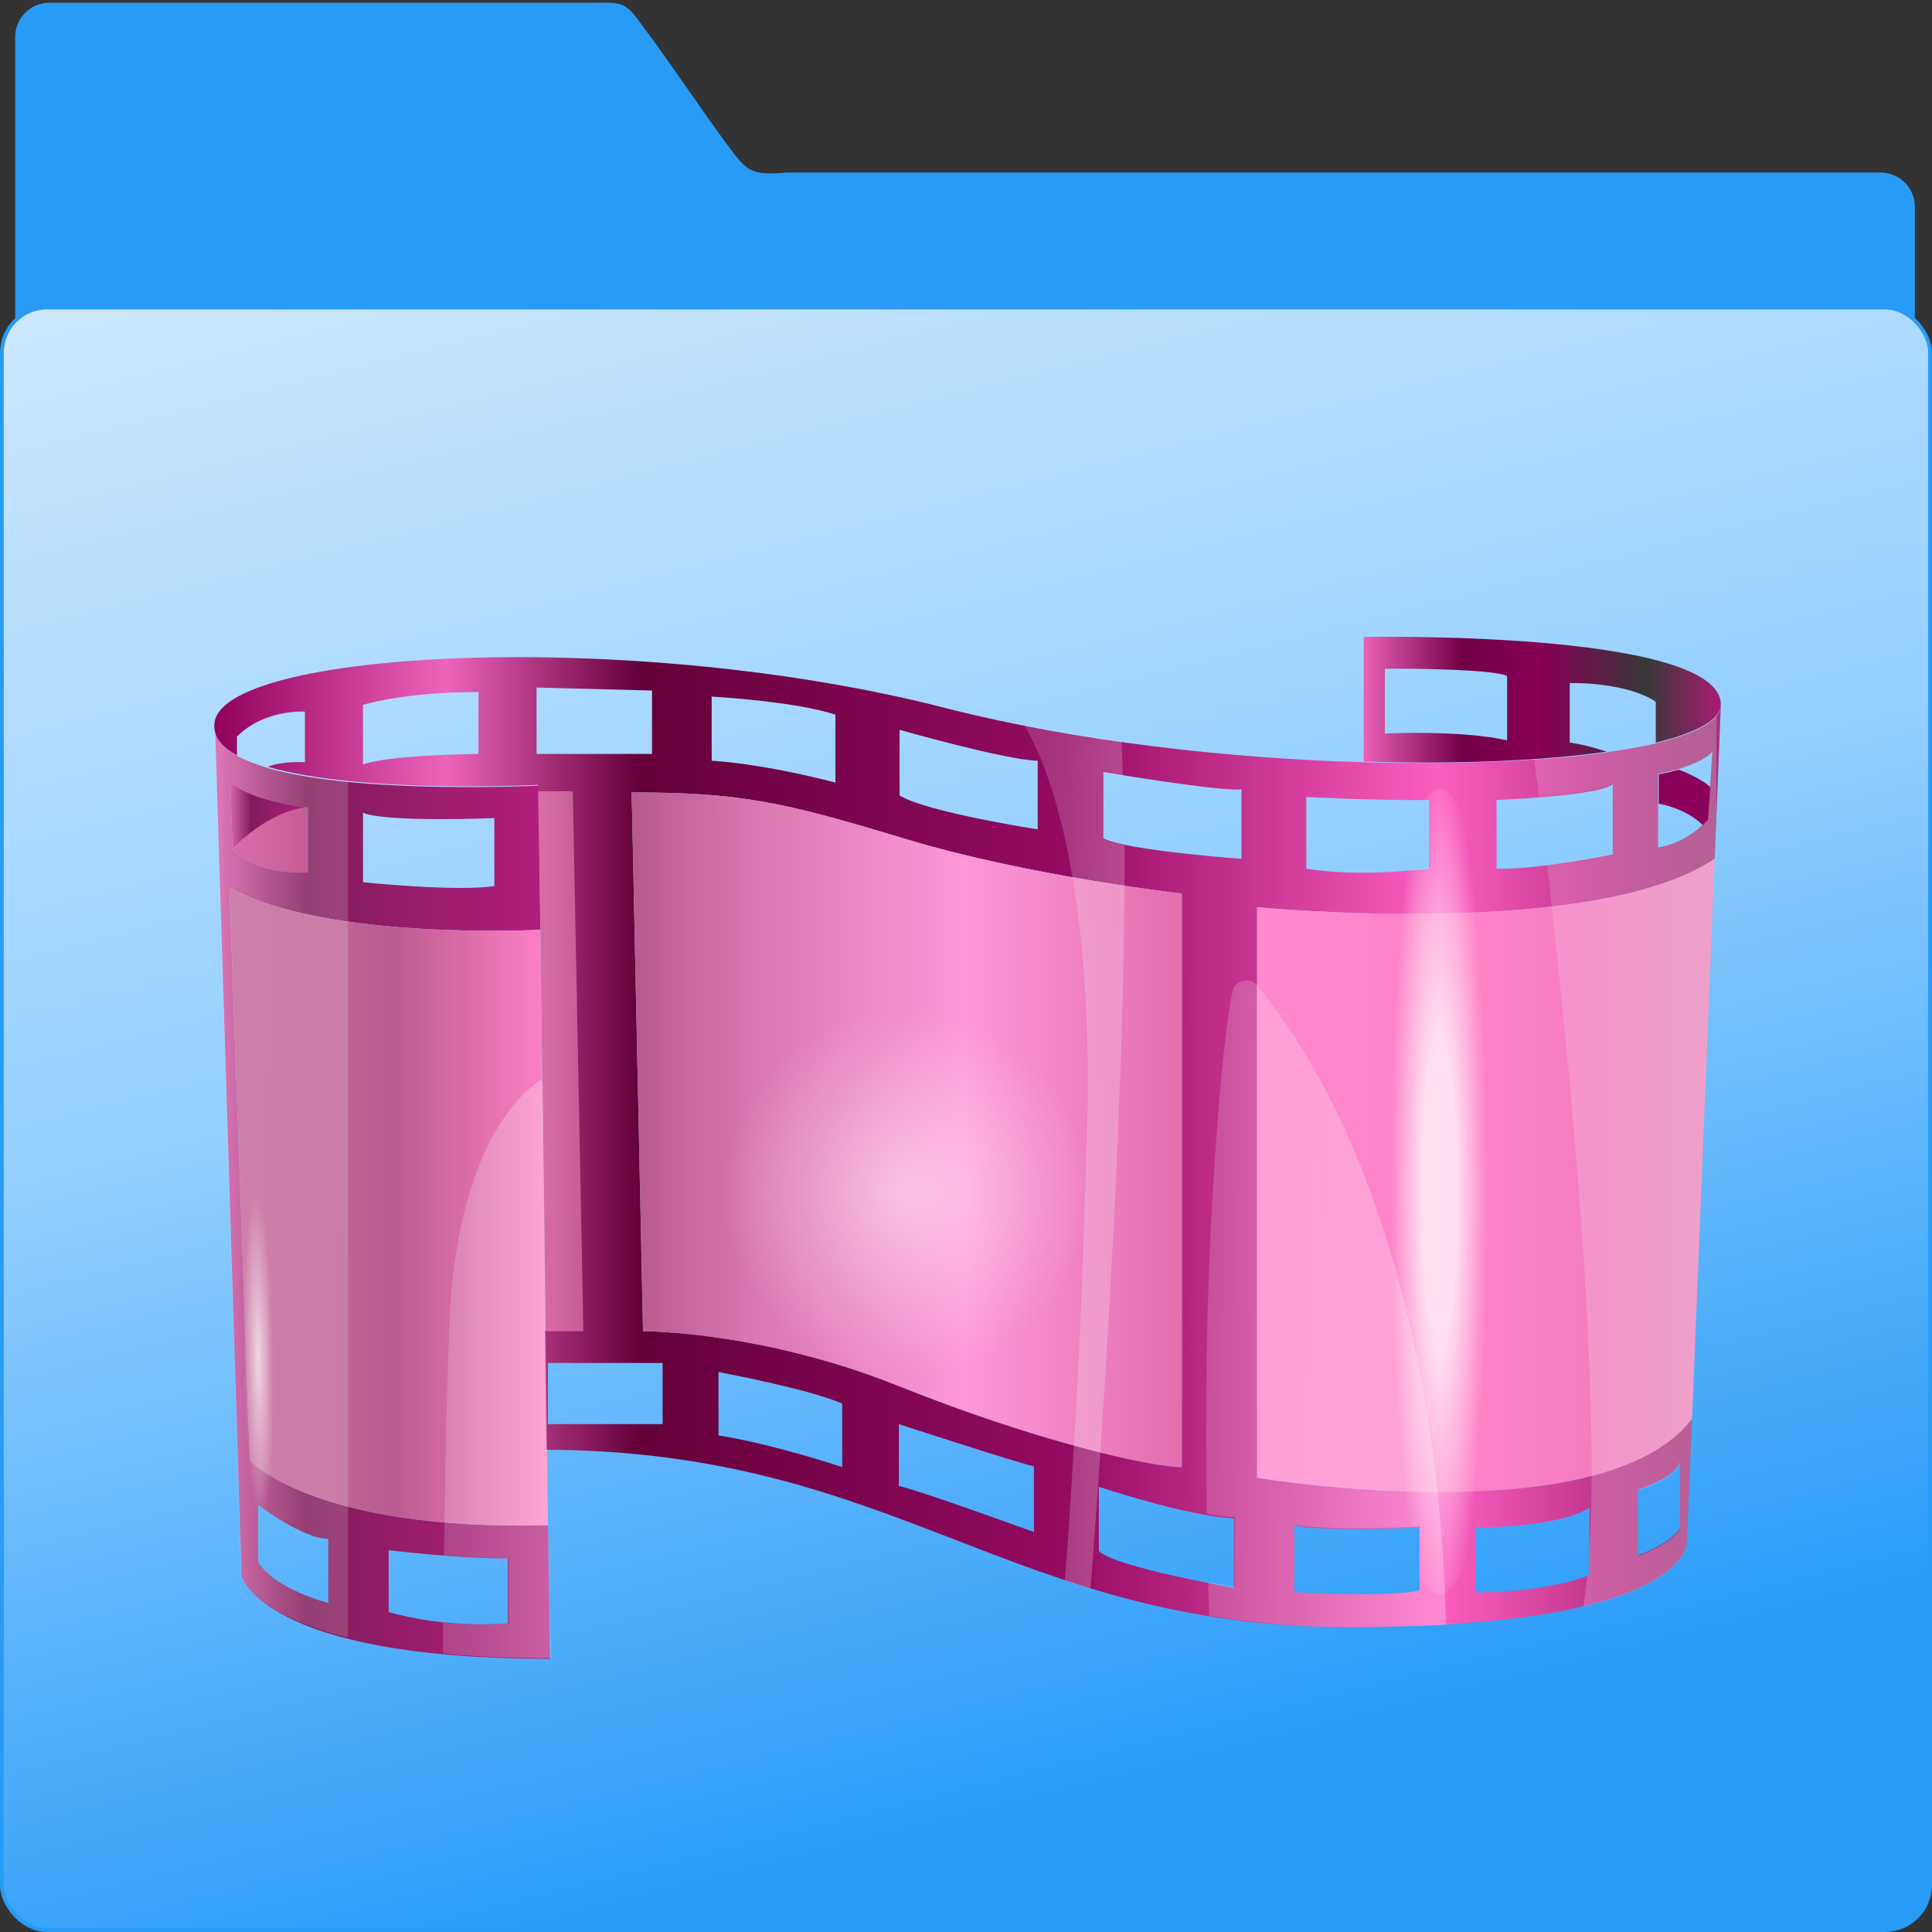 <svg xmlns="http://www.w3.org/2000/svg" viewBox="0 0 256 256">
  <rect x="0" y="0" width="256" height="256" fill="#333333" stroke="none"/>
  <defs>
    <linearGradient id="µ" x1="0" x2="0.3" y1="0" y2="1">
      <stop stop-color="#cde8fe"/>
      <stop offset="0.5" stop-color="#93cfff"/>
      <stop offset="1" stop-color="#289bf7"/>
    </linearGradient>
  </defs>
  <path fill="#289bf7" d="M6.571.362a4.545 4.545 0 0 0-4.558 4.551v88.13l251.716.546V27.414a4.545 4.545 0 0 0-4.559-4.55H104.218c-4.646.41-5.245-.207-7.541-3.267C93.42 15.247 88.504 7.89 85.298 3.65 82.726-.067 82.308.362 78.041.362z"/>
  <rect width="255.5" height="215" x="0.25" y="40.75" fill="url(#µ)" stroke="#289bf7" stroke-width="0.5" rx="6"/>
  <g transform="matrix(1 0 0 1 27 80)">
    <linearGradient id="a" x1="3.41" x2="13.76" y1="27.824" y2="27.824" gradientUnits="userSpaceOnUse">
      <stop offset="0" stop-color="#DC68B0"/>
      <stop offset=".277" stop-color="#801B5A"/>
      <stop offset="1" stop-color="#B41E7D"/>
    </linearGradient>
    <path fill="url(#a)" d="M13.8 27c-5.1.4-9.7 5.2-10 5.5l-.3-9.3C4.7 25.9 13.8 27 13.8 27z"/>
    <linearGradient id="b" x1="3.75" x2="13.76" y1="31.312" y2="31.312" gradientUnits="userSpaceOnUse">
      <stop offset="0" stop-color="#DC68B0"/>
      <stop offset="0" stop-color="#D96DA8"/>
      <stop offset="1" stop-color="#C55D94"/>
    </linearGradient>
    <path fill="url(#b)" d="M13.8 27v8.6c-7.4.3-10-3.1-10-3.1.2-.3 4.8-5.1 10-5.5z"/>
    <linearGradient id="c" x1="153.73" x2="201.03" y1="12.688" y2="12.688" gradientUnits="userSpaceOnUse">
      <stop offset="0" stop-color="#EA60B6"/>
      <stop offset=".276" stop-color="#720045"/>
      <stop offset=".499" stop-color="#870055"/>
      <stop offset=".793" stop-color="#383838"/>
      <stop offset="1" stop-color="#AA1B74"/>
    </linearGradient>
    <path fill="url(#c)" d="M153.7 4.4v16.5c12.4.4 23.7-.1 32.2-1.3-3-1-4.9-1.2-4.9-1.2v-7.9c8.3 0 11.4 2.5 11.4 2.5v5.4c5-1.2 8.2-2.8 8.6-4.7V13c-1.2-9.5-47.3-8.6-47.3-8.6zm19 13.7c-6.2-1.4-16.2-.9-16.2-.9V8.6c15.6 0 16.2 1 16.2 1v8.5z"/>
    <linearGradient id="d" x1="1.39" x2="45.82" y1="78.044" y2="78.044" gradientUnits="userSpaceOnUse">
      <stop offset="0" stop-color="#DC68B0"/>
      <stop offset=".277" stop-color="#801B5A"/>
      <stop offset="1" stop-color="#B41E7D"/>
    </linearGradient>
    <path fill="url(#d)" d="M45.6 122.1c-31.1.8-39.5-8.6-39.5-8.6L3.4 37.6c12.8 7.1 41.2 5.6 41.2 5.6L44.4 25v-.9s-23.6 1.2-35.8-2.3c-1.6-.5-3-1-4.1-1.6-1.8-1-2.9-2.2-3-3.7L5 128.8s2.7 11 40.9 11l-.3-17.7zM21.1 27.7c3.2 1.3 17.4.7 17.4.7v9c-4.9.8-17.4-.5-17.4-.5v-9.2zm-7.3-.7v8.6c-7.4.3-10-3.1-10-3.1l-.3-9.3C4.7 25.9 13.8 27 13.8 27zm2.7 105.4s-6.9-1.7-9.3-5.4v-7.6s5.9 4.5 9.3 4.5v8.5zm23.8 2.7s-7.8.8-15.8-1.5v-8.2s8.7 1.1 15.8 1.1v8.6z"/>
    <linearGradient id="e" x1="3.41" x2="45.59" y1="79.861" y2="79.861" gradientUnits="userSpaceOnUse">
      <stop offset="0" stop-color="#DC68B0"/>
      <stop offset="0" stop-color="#C96F9F"/>
      <stop offset=".517" stop-color="#BA5C8F"/>
      <stop offset="1" stop-color="#FE81C5"/>
    </linearGradient>
    <path fill="url(#e)" d="M45.6 122.1c-31.1.8-39.5-8.6-39.5-8.6L3.4 37.6c12.8 7.1 41.2 5.6 41.2 5.6l.7 53.2.2 15.8.1 9.9z"/>
    <linearGradient id="f" x1="1.38" x2="201" y1="71.357" y2="71.357" gradientUnits="userSpaceOnUse">
      <stop offset="0" stop-color="#90005D"/>
      <stop offset=".154" stop-color="#ED64BA"/>
      <stop offset=".282" stop-color="#64003A"/>
      <stop offset=".567" stop-color="#940B62"/>
      <stop offset=".813" stop-color="#FD5EC1"/>
      <stop offset="1" stop-color="#931A66"/>
    </linearGradient>
    <path fill="url(#f)" d="m200.2 33.8.8-20c-.4 1.9-3.5 3.5-8.6 4.7-1.9.5-4.1.8-6.5 1.2-8.5 1.2-19.8 1.6-32.2 1.3-18-.5-38.2-2.8-55.1-7.1C57 3.1 1.4 6.1 1.4 16.1v.3c.1 1.5 1.2 2.7 3 3.7v-2.5c3.7-3.7 9-3.3 9-3.3V21s-3-.2-4.9.6C20.7 25.2 44.3 24 44.3 24v.9h4.5l1.4 71.4h-5l.2 15.8c46.8.2 61.5 23.5 106.3 23.5 44.7 0 44.8-11 44.8-11.1l.7-16.5c-11.9 15.5-57.7 7.8-57.7 7.8V40.2c.1 0 44.7 4.4 60.7-6.4zm-7.4-11.3s1.2-.2 2.6-.6c1.6-.5 3.5-1.2 4.5-2.3l-.3 4.7-.3 4.3-.7.7c-1 1-3.2 2.6-5.9 3v-9.8zM171.3 26s13.4-.5 15.4-2.1v9.3s-10.2 2.1-15.4 1.9V26zm-25.2-.4s9.1.5 16.3.4v9.1s-9.3 1.2-16.3 0v-9.5zM36.4 19.9s-11.8.1-15.3 1.4v-7.9s5.3-1.7 15.3-1.7v8.2zM190 117.4s5.6-1.7 5.6-4v9.1s-1.1 2-5.6 3.6v-8.7zm-21.5 5s10.7.1 15.1-2.6v8.9s-5.2 2.3-15.1 2.3v-8.6zm-24-.3c3.2.9 16.6.3 16.6.3v8.3c-3.3 1-16.6.3-16.6.3v-8.9zM92.2 16.7s14 4 18.3 4.1v9.1s-14.8-2.3-18.3-4.5v-8.7zm37.4 21.7v76c-4 0-18.9-3.3-37.4-10.7-18.4-7.4-34-7.3-34-7.3L56.7 25c14.6 0 20.2 1.3 36.4 6.2s36.5 7.2 36.5 7.2zM67.3 12.3s11 .6 16.4 2.4v9s-8.8-2.4-16.4-2.9v-8.5zm-23.2 7.6v-8.8l15.3.4v8.4H44.1zm16.7 88.8H45.6v-8.1h15.2v8.1zm23.8 5.7s-8.9-3-16.4-4.2v-8.4s12.3 2.3 16.4 4.2v8.4zM110 123s-15.4-5.6-17.9-6.1v-8.2s15.3 5 17.9 5.6v8.7zm26.5 7.4s-16-2.8-17.9-4.9V117s11.6 3.9 17.9 4.2v9.2zm1-96.6s-15.2-1.1-18.3-2.7v-8.8s15.5 2.6 18.3 2.3v9.2z"/>
    <linearGradient id="g" x1="44.33" x2="50.29" y1="60.654" y2="60.654" gradientUnits="userSpaceOnUse">
      <stop offset="0" stop-color="#DC68B0"/>
      <stop offset="0" stop-color="#D96DA8"/>
      <stop offset="1" stop-color="#C55D94"/>
    </linearGradient>
    <path fill="url(#g)" d="M50.3 96.4h-5l-.7-53.2-.3-18.3h4.6z"/>
    <linearGradient id="h" x1="139.59" x2="200.2" y1="75.8" y2="75.8" gradientUnits="userSpaceOnUse">
      <stop offset="0" stop-color="#DC68B0"/>
      <stop offset="0" stop-color="#FE89CC"/>
      <stop offset=".5" stop-color="#FE80C7"/>
      <stop offset="1" stop-color="#E57AB4"/>
    </linearGradient>
    <path fill="url(#h)" d="m200.2 33.8-3 74.2c-11.9 15.5-57.7 7.8-57.7 7.8V40.2c.1 0 44.7 4.4 60.7-6.4z"/>
    <path fill="#8b0059" d="m199.7 24.4-.3 4.3-.7.7c-2.4-2.4-5.9-2.9-5.9-2.9v-3.9s1.2-.2 2.6-.6c0-.1 3.4 1.3 4.3 2.4z"/>
    <linearGradient id="i" x1="56.76" x2="129.59" y1="69.669" y2="69.669" gradientUnits="userSpaceOnUse">
      <stop offset="0" stop-color="#DC68B0"/>
      <stop offset="0" stop-color="#B8598C"/>
      <stop offset=".215" stop-color="#D977B0"/>
      <stop offset=".606" stop-color="#FE98D7"/>
      <stop offset="1" stop-color="#E26EAD"/>
    </linearGradient>
    <path fill="url(#i)" d="M129.6 38.4v76c-4 0-18.9-3.3-37.4-10.7-18.4-7.4-34-7.3-34-7.3L56.7 25c14.6 0 20.2 1.3 36.4 6.2s36.5 7.2 36.5 7.2z"/>
    <linearGradient id="j" x1="47.235" x2="29.549" y1="101.3" y2="101.3" gradientUnits="userSpaceOnUse">
      <stop offset="0" stop-color="#DC68B0"/>
      <stop offset="0" stop-color="#fff"/>
      <stop offset="1" stop-color="#fff" stop-opacity=".5"/>
    </linearGradient>
    <path fill="url(#j)" d="m45.6 122.1-.1-9.9-.2-15.8-.4-33.4s-11.5 5.6-12.4 33.4c-.3 9.3-.5 17.9-.6 25.3 0 1.5-.1 3-.1 4.4 2.7.2 5.8.4 8.6.4v8.6s-3.8.4-8.7-.1v4.1c4.1.4 8.8.6 14.3.6l-.4-17.6z" opacity=".3"/>
    <linearGradient id="k" x1="25.119" x2="-.116" y1="76.522" y2="76.875" gradientUnits="userSpaceOnUse">
      <stop offset="0" stop-color="#DC68B0"/>
      <stop offset="0" stop-color="#fff"/>
      <stop offset="1" stop-color="#fff" stop-opacity=".5"/>
    </linearGradient>
    <path fill="url(#k)" d="M8.5 21.7c-1.6-.5-3-1-4.1-1.6-1.8-1-2.9-2.2-3-3.7l3.1 99.5.4 12.8s1.3 5.1 14.2 8.3V23.5c-3.9-.4-7.6-.9-10.6-1.8zm5.3 5.3v8.6c-7.4.3-10-3.1-10-3.1l-.3-9.3C4.7 25.9 13.8 27 13.8 27zm2.7 105.4s-6.9-1.7-9.3-5.4v-7.6s5.9 4.5 9.3 4.5v8.5z" opacity=".2"/>
    <radialGradient id="l" cx="7.267" cy="99.696" r="21.707" gradientTransform="matrix(-.016 -1 .091 -.001 -1.735 107.11)" gradientUnits="userSpaceOnUse">
      <stop offset="0" stop-color="#DC68B0"/>
      <stop offset="0" stop-color="#fff" stop-opacity=".9"/>
      <stop offset="1" stop-color="#fff" stop-opacity="0"/>
    </radialGradient>
    <path fill="url(#l)" d="M7.9 130.3c.2 0 .5-.6.7-1.7-.6-.5-1.1-1-1.5-1.6v-7.6s.9.7 2.2 1.5c.2-5.5.3-12.9.1-21.1-.3-17.1-1.6-30.7-2.8-30.7S4.7 82.9 5.1 99.8s1.6 30.5 2.8 30.5z" opacity=".75"/>
    <radialGradient id="m" cx="93.175" cy="78.044" r="26.35" gradientUnits="userSpaceOnUse">
      <stop offset="0" stop-color="#DC68B0"/>
      <stop offset="0" stop-color="#fff" stop-opacity=".9"/>
      <stop offset=".922" stop-color="#fff" stop-opacity="0"/>
    </radialGradient>
    <circle cx="93.2" cy="78" r="26.4" fill="url(#m)" opacity=".5"/>
    <linearGradient id="n" x1="138.58" x2="105.16" y1="74.72" y2="72.837" gradientUnits="userSpaceOnUse">
      <stop offset="0" stop-color="#DC68B0"/>
      <stop offset="0" stop-color="#fff"/>
      <stop offset="1" stop-color="#fff" stop-opacity=".5"/>
    </linearGradient>
    <path fill="url(#n)" d="M122 32c-1.2-.3-2.2-.5-2.8-.8v-8.8s1 .2 2.6.4c-.1-1.6-.1-3.1-.2-4.6-4.4-.6-8.7-1.3-12.9-2.2 2.2 3.8 4.7 10.1 6.4 20.2 1.5 8.7 2.4 20.1 1.9 35.1-.5 17.5-1.1 30.6-1.7 40.2-.5 8.4-.9 14.1-1.2 17.9 1.1.4 2.2.7 3.4 1.1.3-4.1.8-10.4 1.3-18.1 1.4-20.8 3.1-51.5 3.2-75.1V32z" opacity=".3"/>
    <linearGradient id="o" x1="176.81" x2="123.64" y1="93.945" y2="92.062" gradientUnits="userSpaceOnUse">
      <stop offset="0" stop-color="#DC68B0"/>
      <stop offset="0" stop-color="#fff"/>
      <stop offset="1" stop-color="#fff" stop-opacity=".5"/>
    </linearGradient>
    <path fill="url(#o)" d="M163.5 117.8c-2.1-19.4-7.9-47.5-23.9-67.2-1-1.2-3-.7-3.3.8-.7 3.6-1.7 11.1-2.6 26.6-.9 14.5-1 30.1-.8 42.6 1.3.2 2.6.4 3.7.4v9.3s-1.4-.3-3.5-.7c0 1.6.1 3.1.1 4.5 5.7.9 11.8 1.5 18.6 1.5 4.8 0 9-.1 12.8-.3-.1-3.8-.3-10-1.1-17.5zm-2.4 12.9c-3.3 1-16.6.3-16.6.3v-9c3.2.9 16.6.3 16.6.3v8.4z" opacity=".3"/>
    <linearGradient id="p" x1="200.41" x2="178.48" y1="73.33" y2="73.33" gradientUnits="userSpaceOnUse">
      <stop offset="0" stop-color="#DC68B0"/>
      <stop offset="0" stop-color="#fff"/>
      <stop offset="1" stop-color="#fff" stop-opacity=".5"/>
    </linearGradient>
    <path fill="url(#p)" d="M192.4 18.5c-1.9.5-4.1.8-6.5 1.2-2.9.4-6.1.7-9.6.9.1 1.2.4 2.9.6 5 3.9-.3 8.7-.9 9.8-1.8v9.3s-4.3.9-8.7 1.5c.2 1.7.4 3.6.6 5.5 2.3 20.9 5.4 52.8 5.3 75.5 0 3.5-.1 6.9-.3 9.9v3.2s-.1 0-.3.1c-.1 1.5-.3 2.8-.5 4.1 13.6-3.3 13.7-8.2 13.7-8.4l.7-16.5 3-74.2.8-20c-.4 1.9-3.5 3.5-8.6 4.7zm3.2 104.1s-1.1 2-5.6 3.6v-8.7s5.6-1.7 5.6-4v9.1zm-2.8-100.1s1.2-.2 2.6-.6c1.6-.5 3.5-1.2 4.5-2.3l-.3 4.7-.3 4.3-.7.7c-1 1-3.2 2.6-5.9 3v-9.8z" opacity=".3"/>
    <radialGradient id="q" cx="163.72" cy="78.037" r="58.27" gradientTransform="matrix(-.002 -1 .111 -0 155.39 241.78)" gradientUnits="userSpaceOnUse">
      <stop offset=".352" stop-color="#fff" stop-opacity=".75"/>
      <stop offset="1" stop-color="#fff" stop-opacity="0"/>
    </radialGradient>
    <path fill="url(#q)" d="M169.9 40.8c-1.6-10-3.7-16.2-6.1-16.2-.6 0-1.3.5-1.9 1.3h.6V35s-1.6.2-3.9.3c-.4 1.7-.7 3.6-1 5.6-1.5 9.6-2.4 22.6-2.4 37 0 15.7 1.1 29.8 2.8 39.6.3 1.7.6 3.3 1 4.8 1.3 0 2.1-.1 2.1-.1v6.4c.8 1.7 1.7 2.6 2.7 2.6 2.2 0 4.2-5.2 5.7-13.8 1.7-9.8 2.8-23.9 2.8-39.6 0-14.2-.9-27.4-2.4-37z"/>
  </g>  
</svg>
